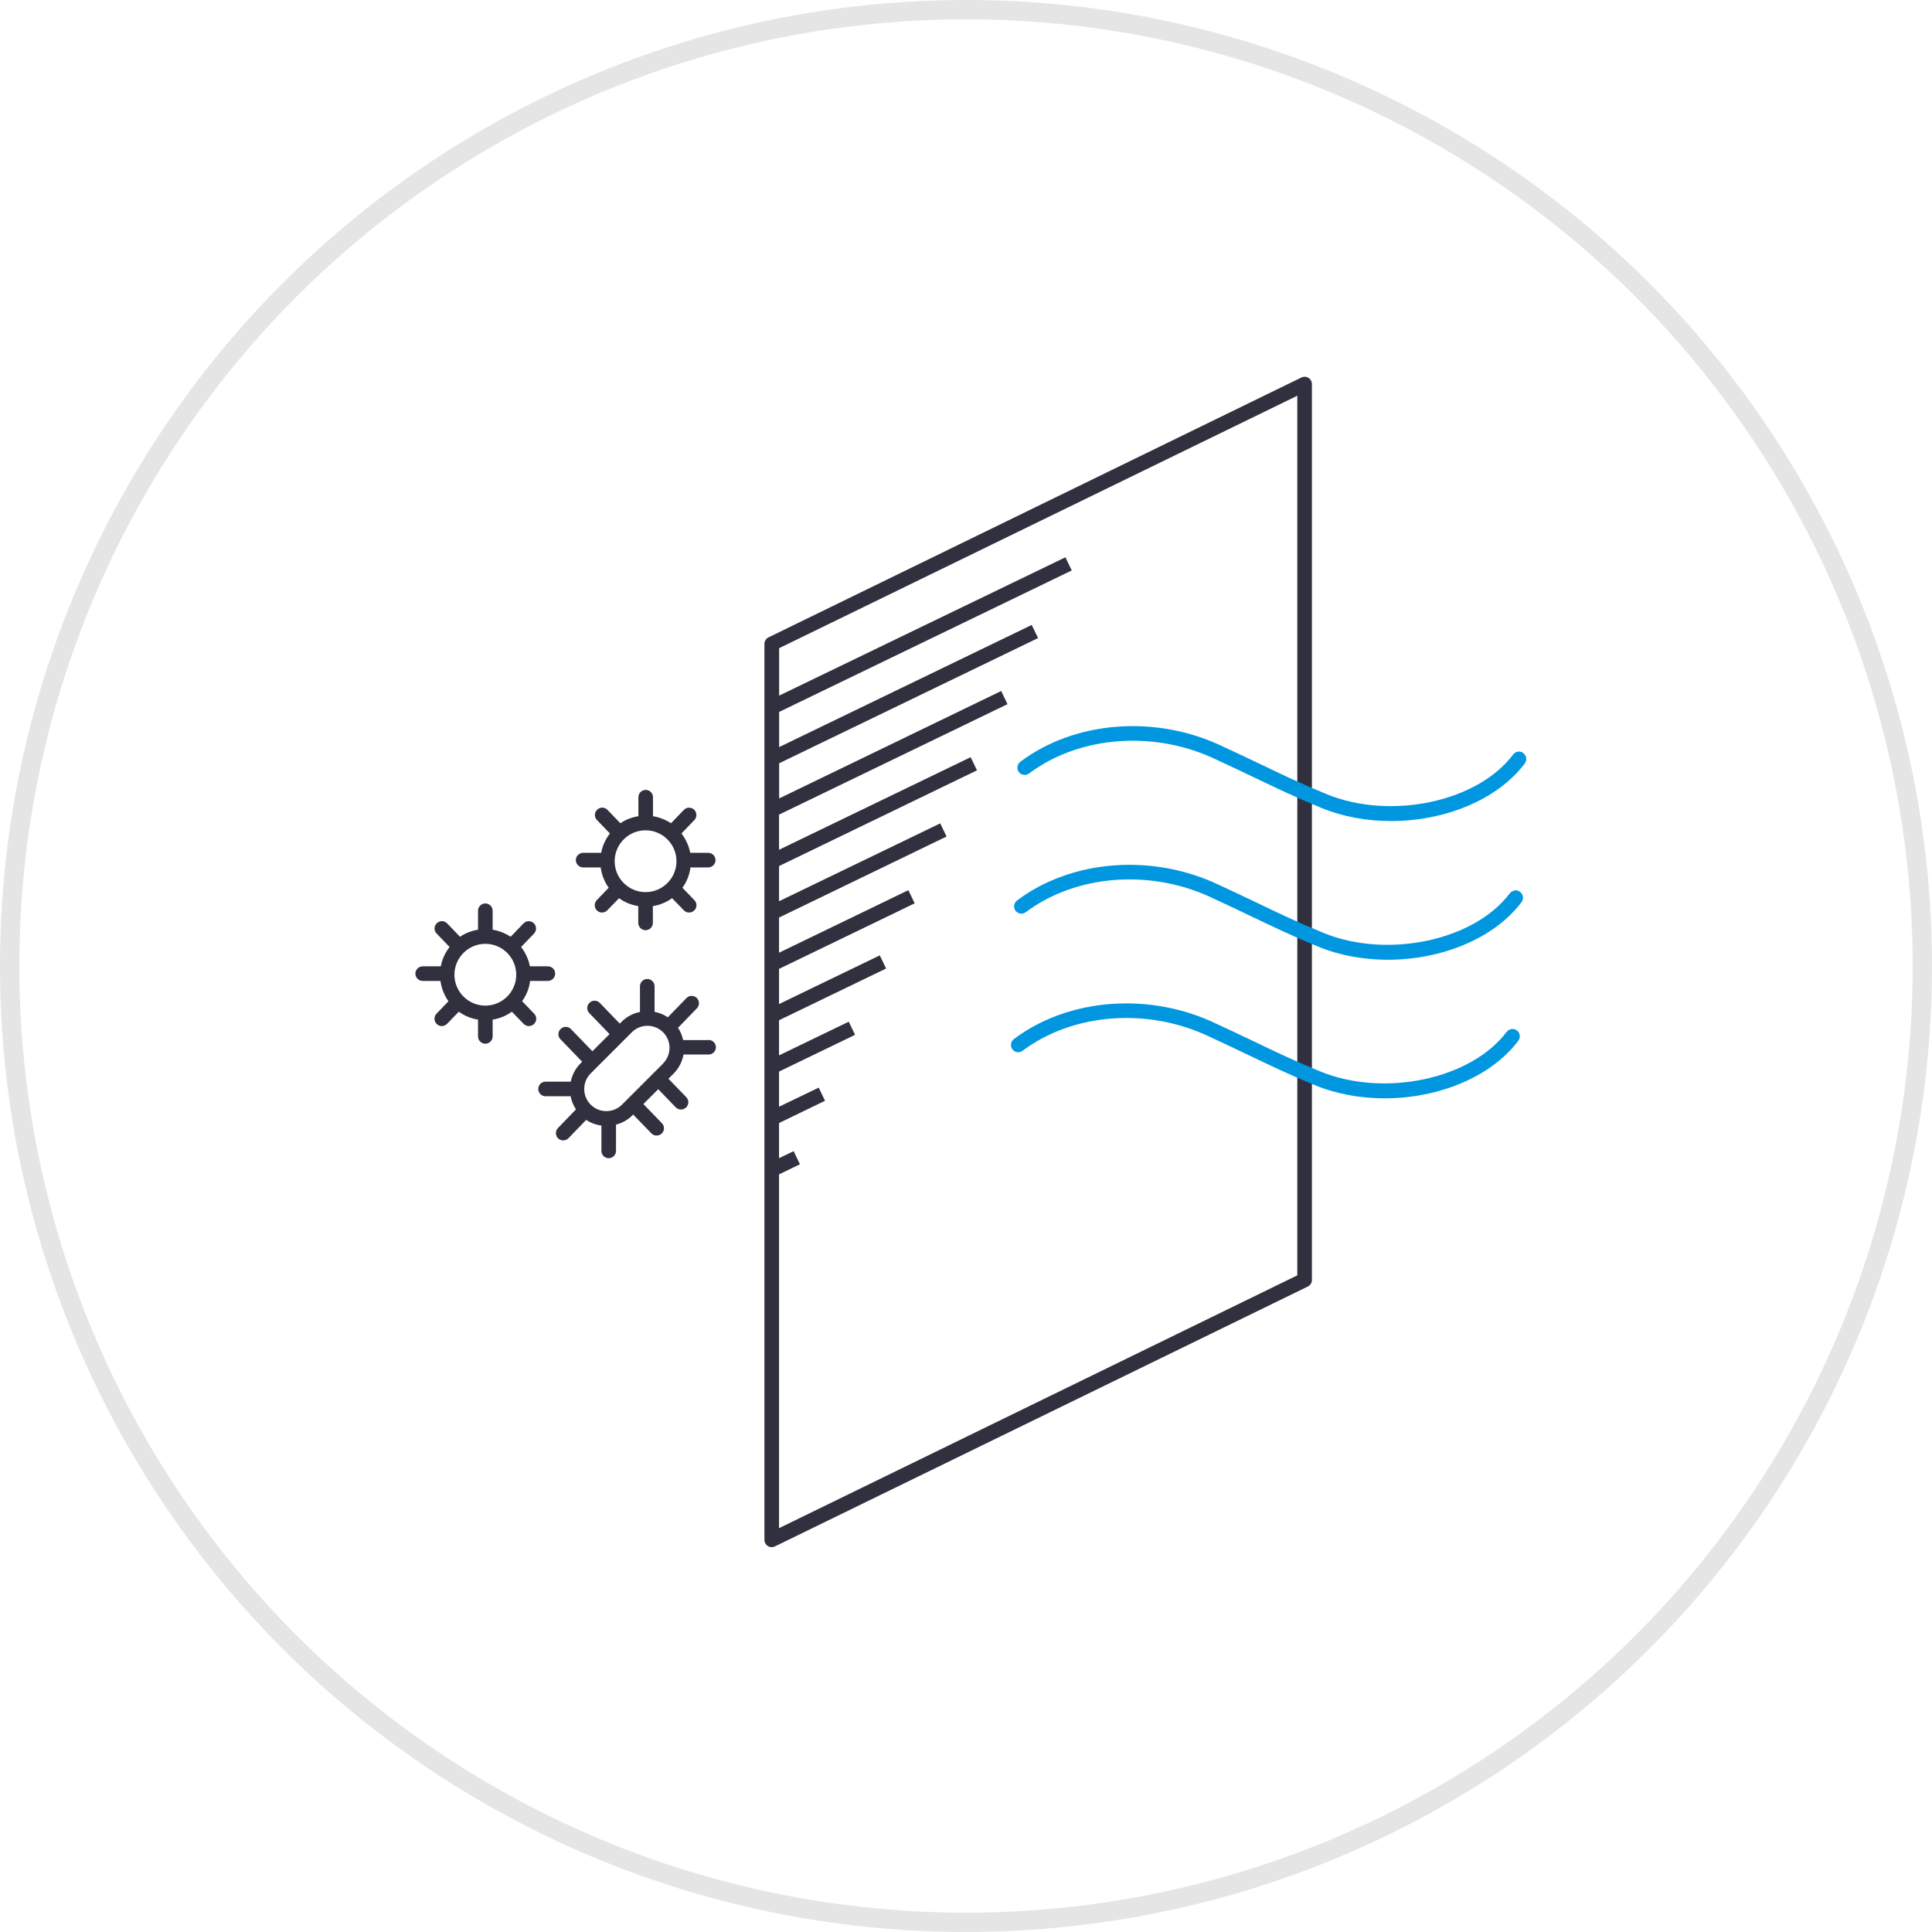 <svg width="200" height="200" viewBox="0 0 200 200" fill="none" xmlns="http://www.w3.org/2000/svg">
<circle cx="100" cy="100" r="99" stroke="#E5E5E5" stroke-width="2"/>
<path d="M135.456 39.114C135.229 38.976 134.952 38.963 134.726 39.077L79.561 65.978C79.297 66.104 79.133 66.369 79.133 66.659V159.405C79.133 159.669 79.272 159.909 79.486 160.047C79.612 160.123 79.75 160.161 79.889 160.161C80.002 160.161 80.116 160.135 80.216 160.085L135.381 133.183C135.645 133.057 135.809 132.793 135.809 132.503V39.757C135.809 39.492 135.67 39.253 135.456 39.114ZM134.297 132.024L80.645 158.196V121.571L82.811 120.526L82.156 119.165L80.645 119.896V116.256L85.405 113.951L84.751 112.591L80.645 114.568V110.928L88.516 107.125L87.861 105.765L80.645 109.253V105.614L91.728 100.261L91.073 98.901L80.645 103.939V100.299L94.688 93.51L94.033 92.15L80.645 98.624V94.984L97.987 86.596L97.332 85.236L80.645 93.296V89.656L101.136 79.744L100.481 78.384L80.645 87.969V84.329L104.297 72.893L103.642 71.533L80.657 82.654V79.014L107.458 66.054L106.804 64.694L80.657 77.339V73.699L110.947 59.051L110.292 57.691L80.657 72.011V67.099L134.297 40.966V132.024Z" fill="#30303F"/>
<path d="M73.341 107.667H70.721C70.62 107.213 70.444 106.785 70.192 106.394L72.144 104.379C72.434 104.077 72.421 103.598 72.131 103.309C71.829 103.019 71.351 103.019 71.061 103.321L69.134 105.311C68.706 105.022 68.24 104.833 67.761 104.745V102.1C67.761 101.684 67.421 101.344 67.005 101.344C66.59 101.344 66.25 101.684 66.25 102.1V104.757C65.544 104.896 64.877 105.236 64.335 105.79L64.159 105.966L62.094 103.825C61.804 103.523 61.325 103.51 61.023 103.813C60.721 104.102 60.708 104.581 61.01 104.883L63.101 107.049L61.325 108.825L59.109 106.533C58.819 106.231 58.34 106.218 58.038 106.52C57.736 106.81 57.723 107.289 58.026 107.591L60.267 109.908L60.104 110.072C59.562 110.614 59.222 111.281 59.084 111.974H56.476C56.061 111.974 55.721 112.314 55.721 112.73C55.721 113.145 56.061 113.485 56.476 113.485H59.071C59.159 113.964 59.348 114.417 59.625 114.845L57.761 116.772C57.471 117.075 57.484 117.553 57.774 117.843C57.925 117.981 58.114 118.057 58.303 118.057C58.492 118.057 58.693 117.981 58.844 117.83L60.683 115.929C61.162 116.256 61.703 116.445 62.257 116.521V119.14C62.257 119.556 62.597 119.896 63.013 119.896C63.429 119.896 63.769 119.556 63.769 119.14V116.42C64.398 116.256 64.99 115.941 65.469 115.45L65.544 115.374L67.434 117.327C67.585 117.478 67.774 117.553 67.975 117.553C68.177 117.553 68.353 117.478 68.504 117.339C68.806 117.049 68.819 116.571 68.517 116.269L66.602 114.291L68.139 112.755L69.953 114.631C70.104 114.782 70.293 114.858 70.494 114.858C70.696 114.858 70.872 114.782 71.023 114.644C71.325 114.354 71.338 113.876 71.036 113.573L69.197 111.672L69.713 111.155C70.267 110.601 70.62 109.921 70.759 109.165H73.353C73.769 109.165 74.109 108.825 74.109 108.41C74.109 107.994 73.769 107.654 73.353 107.654L73.341 107.667ZM68.643 110.097L64.386 114.354C63.492 115.248 62.043 115.248 61.149 114.354C60.255 113.46 60.255 112.012 61.149 111.117L65.406 106.86C66.3 105.966 67.749 105.966 68.643 106.86C69.071 107.289 69.31 107.868 69.31 108.473C69.31 109.077 69.071 109.656 68.643 110.085V110.097Z" fill="#30303F"/>
<path d="M54.045 103.649C54.486 103.044 54.776 102.326 54.877 101.546H56.715C57.131 101.546 57.471 101.206 57.471 100.79C57.471 100.374 57.131 100.034 56.715 100.034H54.852C54.713 99.291 54.386 98.611 53.945 98.032L55.28 96.646C55.569 96.344 55.557 95.865 55.267 95.576C54.965 95.286 54.486 95.286 54.197 95.588L52.861 96.974C52.307 96.609 51.678 96.357 50.998 96.243V94.278C50.998 93.863 50.657 93.523 50.242 93.523C49.826 93.523 49.486 93.863 49.486 94.278V96.243C48.806 96.357 48.164 96.596 47.622 96.974L46.287 95.588C45.998 95.286 45.519 95.273 45.217 95.576C44.914 95.865 44.902 96.344 45.204 96.646L46.539 98.032C46.098 98.611 45.771 99.278 45.632 100.034H43.756C43.34 100.034 43 100.374 43 100.79C43 101.206 43.34 101.546 43.756 101.546H45.594C45.708 102.326 45.985 103.032 46.426 103.649L45.191 104.933C44.902 105.236 44.914 105.714 45.204 106.004C45.355 106.143 45.544 106.218 45.733 106.218C45.922 106.218 46.123 106.143 46.275 105.991L47.496 104.732C48.076 105.148 48.756 105.437 49.486 105.551V107.289C49.486 107.704 49.826 108.044 50.242 108.044C50.657 108.044 50.998 107.704 50.998 107.289V105.551C51.728 105.437 52.408 105.148 52.987 104.732L54.209 105.991C54.36 106.143 54.549 106.218 54.751 106.218C54.952 106.218 55.129 106.143 55.28 106.004C55.582 105.714 55.595 105.236 55.292 104.933L54.058 103.649H54.045ZM50.242 104.102C48.479 104.102 47.043 102.666 47.043 100.903C47.043 99.14 48.479 97.704 50.242 97.704C52.005 97.704 53.441 99.14 53.441 100.903C53.441 102.666 52.005 104.102 50.242 104.102Z" fill="#30303F"/>
<path d="M60.342 89.795H62.181C62.294 90.576 62.572 91.281 63.012 91.898L61.778 93.183C61.488 93.485 61.501 93.964 61.791 94.253C61.942 94.392 62.131 94.467 62.32 94.467C62.509 94.467 62.71 94.392 62.861 94.241L64.083 92.981C64.662 93.397 65.342 93.686 66.073 93.8V95.538C66.073 95.954 66.413 96.294 66.829 96.294C67.244 96.294 67.584 95.954 67.584 95.538V93.8C68.315 93.686 68.995 93.397 69.574 92.981L70.796 94.241C70.947 94.392 71.136 94.467 71.337 94.467C71.539 94.467 71.715 94.392 71.866 94.253C72.169 93.964 72.181 93.485 71.879 93.183L70.645 91.898C71.085 91.294 71.375 90.576 71.476 89.795H73.315C73.73 89.795 74.07 89.455 74.07 89.039C74.07 88.624 73.73 88.284 73.315 88.284H71.451C71.312 87.54 70.985 86.86 70.544 86.281L71.879 84.895C72.169 84.593 72.156 84.115 71.866 83.825C71.564 83.535 71.085 83.535 70.796 83.838L69.461 85.223C68.907 84.858 68.277 84.606 67.597 84.493V82.528C67.597 82.112 67.257 81.772 66.841 81.772C66.425 81.772 66.085 82.112 66.085 82.528V84.493C65.405 84.606 64.763 84.845 64.221 85.223L62.886 83.838C62.597 83.535 62.118 83.523 61.816 83.825C61.514 84.115 61.501 84.593 61.803 84.895L63.138 86.281C62.697 86.86 62.37 87.528 62.231 88.284H60.367C59.952 88.284 59.612 88.624 59.612 89.039C59.612 89.455 59.952 89.795 60.367 89.795H60.342ZM66.829 85.954C68.592 85.954 70.028 87.389 70.028 89.153C70.028 90.916 68.592 92.352 66.829 92.352C65.065 92.352 63.63 90.916 63.63 89.153C63.63 87.389 65.065 85.954 66.829 85.954Z" fill="#30303F"/>
<path d="M157.698 77.956C157.371 77.704 156.892 77.767 156.64 78.107C152.963 83.019 143.933 84.933 137.308 82.2C134.663 81.117 132.61 80.135 130.444 79.089C129.247 78.523 128.013 77.931 126.615 77.288C119.726 73.963 111.287 74.593 105.62 78.863C105.292 79.115 105.217 79.593 105.469 79.921C105.721 80.248 106.187 80.324 106.527 80.072C111.766 76.142 119.575 75.563 125.973 78.661C127.371 79.303 128.605 79.895 129.789 80.462C131.98 81.508 134.046 82.503 136.728 83.611C139.008 84.555 141.514 84.996 144.008 84.996C149.537 84.996 155.003 82.817 157.85 79.026C158.101 78.686 158.026 78.22 157.698 77.969V77.956Z" fill="#0097E0"/>
<path d="M156.301 92.465C152.623 97.377 143.593 99.291 136.968 96.558C134.323 95.475 132.27 94.493 130.104 93.447C128.907 92.88 127.673 92.288 126.275 91.646C119.386 88.321 110.948 88.951 105.28 93.221C104.953 93.472 104.877 93.951 105.129 94.278C105.381 94.618 105.847 94.681 106.187 94.43C111.426 90.5 119.235 89.921 125.633 93.019C127.031 93.661 128.265 94.253 129.449 94.82C131.64 95.865 133.706 96.86 136.389 97.969C138.668 98.913 141.175 99.354 143.668 99.354C149.197 99.354 154.663 97.175 157.51 93.384C157.762 93.044 157.686 92.578 157.359 92.326C157.031 92.074 156.553 92.137 156.301 92.477V92.465Z" fill="#0097E0"/>
<path d="M155.973 106.81C152.296 111.722 143.266 113.636 136.641 110.903C133.996 109.82 131.943 108.838 129.777 107.792C128.58 107.226 127.346 106.634 125.948 105.991C119.059 102.666 110.62 103.296 104.953 107.566C104.625 107.818 104.55 108.284 104.802 108.624C105.054 108.964 105.52 109.027 105.86 108.775C111.099 104.845 118.908 104.266 125.306 107.364C126.704 108.007 127.938 108.598 129.122 109.165C131.313 110.211 133.379 111.206 136.061 112.314C138.341 113.258 140.847 113.699 143.341 113.699C148.87 113.699 154.336 111.52 157.183 107.729C157.434 107.389 157.359 106.923 157.031 106.672C156.704 106.42 156.225 106.483 155.973 106.823V106.81Z" fill="#0097E0"/>
</svg>
